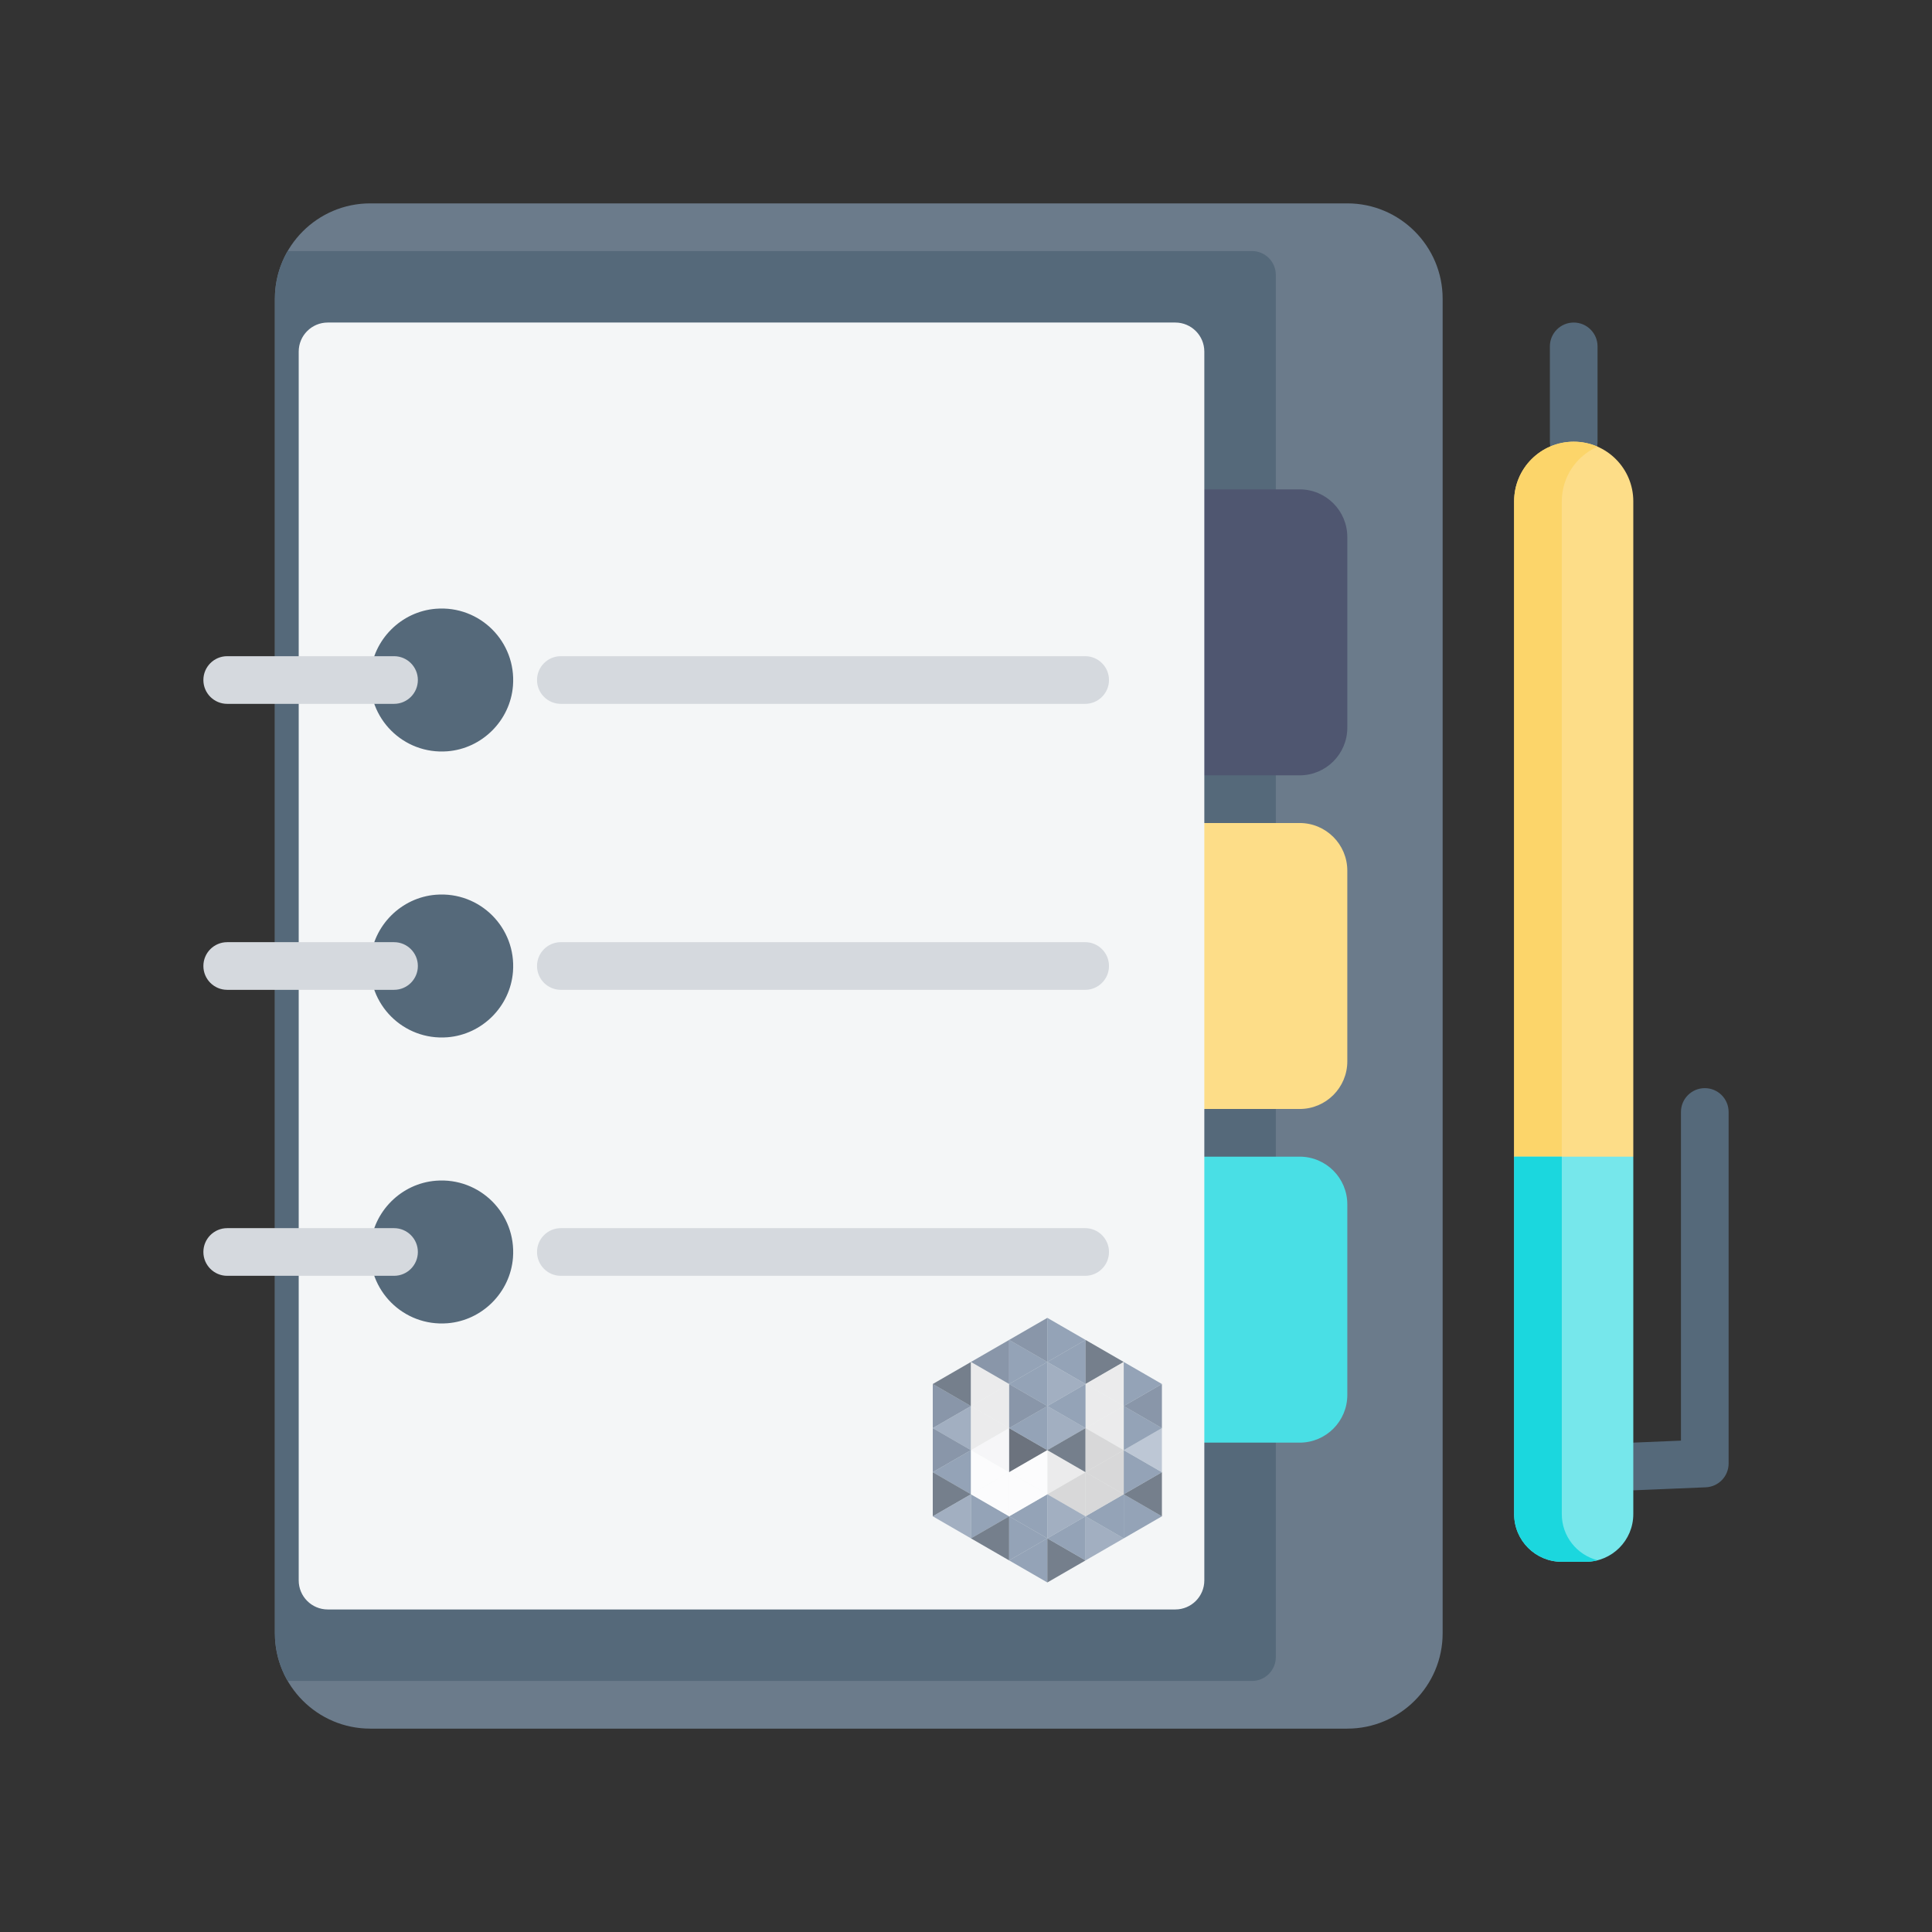 <?xml version="1.0" encoding="UTF-8"?>
<!DOCTYPE svg PUBLIC "-//W3C//DTD SVG 1.1//EN" "http://www.w3.org/Graphics/SVG/1.1/DTD/svg11.dtd">
<!-- Creator: CorelDRAW 2020 (64 Bit) -->
<svg xmlns="http://www.w3.org/2000/svg" xml:space="preserve" width="91.44mm" height="91.44mm" version="1.1" style="shape-rendering:geometricPrecision; text-rendering:geometricPrecision; image-rendering:optimizeQuality; fill-rule:evenodd; clip-rule:evenodd"
viewBox="0 0 9143.98 9143.98"
 xmlns:xlink="http://www.w3.org/1999/xlink"
 xmlns:xodm="http://www.corel.com/coreldraw/odm/2003">
 <rect x="0" y="0" width="9143.98" height="9143.98" fill="#333333" stroke="none"/>
 <defs>
  <style type="text/css">
   <![CDATA[
    .fil0 {fill:none;fill-rule:nonzero}
    .fil10 {fill:#1BD7DE;fill-rule:nonzero}
    .fil5 {fill:#49DFE5;fill-rule:nonzero}
    .fil3 {fill:#4F5670;fill-rule:nonzero}
    .fil2 {fill:#55697A;fill-rule:nonzero}
    .fil1 {fill:#6B7B8B;fill-rule:nonzero}
    .fil9 {fill:#76E7EB;fill-rule:nonzero}
    .fil7 {fill:#D5D9DE;fill-rule:nonzero}
    .fil6 {fill:#F4F6F7;fill-rule:nonzero}
    .fil8 {fill:#FCD56A;fill-rule:nonzero}
    .fil4 {fill:#FDDD88;fill-rule:nonzero}
    .fil19 {fill:#323C4B;fill-opacity:0.702}
    .fil12 {fill:#3F4D5E;fill-opacity:0.702}
    .fil11 {fill:#5C6E87;fill-opacity:0.702}
    .fil14 {fill:#6B809B;fill-opacity:0.702}
    .fil15 {fill:#7F91A9;fill-opacity:0.702}
    .fil16 {fill:#A6B4C6;fill-opacity:0.702}
    .fil20 {fill:#CCCCCC;fill-opacity:0.702}
    .fil13 {fill:#E6E6E6;fill-opacity:0.702}
    .fil17 {fill:#F6F6F7;fill-opacity:0.702}
    .fil18 {fill:white;fill-opacity:0.702}
   ]]>
  </style>
 </defs>
 <g id="Camada_x0020_1">
  <rect class="fil0" width="9143.98" height="9143.98"/>
  <g id="_1273669703760">
   <g>
    <path class="fil1" d="M6376.7 962.57l-4624.57 0c-248.78,0 -451.18,202.39 -451.18,451.18l0 6316.49c0,248.78 202.4,451.18 451.18,451.18l4624.57 0c248.79,0 451.18,-202.4 451.18,-451.18l0 -6316.49c0,-248.79 -202.39,-451.18 -451.18,-451.18z"/>
    <path class="fil2" d="M5925.53 7955.83c62.29,0 112.79,-50.5 112.79,-112.79l0 -6542.09c0,-62.29 -50.5,-112.79 -112.79,-112.79l-4563.88 0c-38.52,66.42 -60.7,143.43 -60.7,225.59l0 6316.49c0,82.16 22.18,159.16 60.69,225.59l4563.89 0z"/>
    <path class="fil3" d="M6151.12 2316.11l-451.18 0c-62.29,0 -112.79,50.5 -112.79,112.79l0 1127.95c0,62.28 50.5,112.79 112.79,112.79l451.18 0c124.59,0 225.59,-101 225.59,-225.59l0 -902.36c-0.01,-124.59 -101,-225.58 -225.59,-225.58z"/>
    <path class="fil4" d="M6151.12 3895.23l-451.18 0c-62.29,0 -112.79,50.5 -112.79,112.79l0 1127.94c0,62.29 50.5,112.79 112.79,112.79l451.18 0.01c124.59,0 225.59,-100.99 225.59,-225.59l0 -902.36c-0.01,-124.59 -101,-225.58 -225.59,-225.58z"/>
    <path class="fil5" d="M6151.12 5474.35l-451.18 0c-62.29,0 -112.79,50.5 -112.79,112.79l0 1127.95c0,62.29 50.5,112.79 112.79,112.79l451.18 0c124.59,0 225.59,-100.99 225.59,-225.59l0 -902.36c-0.01,-124.59 -101,-225.58 -225.59,-225.58z"/>
    <path class="fil6" d="M1413.75 1664.01l0 5815.97c0,75.92 61.55,137.47 137.47,137.47l4011.25 0c75.92,0 137.47,-61.55 137.47,-137.47l0 -5815.97c0,-75.92 -61.55,-137.47 -137.47,-137.47l-4011.25 0c-75.93,0 -137.47,61.55 -137.47,137.47zm704.22 4598.82c-208.5,16.44 -381.2,-156.27 -364.75,-364.76 12.94,-164.02 145.83,-296.91 309.85,-309.84 208.5,-16.43 381.19,156.27 364.75,364.77 -12.95,164.01 -145.83,296.9 -309.85,309.83zm0 -1353.54c-208.5,16.44 -381.2,-156.26 -364.75,-364.76 12.94,-164.02 145.83,-296.9 309.85,-309.83 208.5,-16.44 381.19,156.26 364.75,364.76 -12.95,164.02 -145.83,296.9 -309.85,309.83zm0 -1353.53c-208.5,16.43 -381.2,-156.27 -364.75,-364.77 12.94,-164.02 145.83,-296.9 309.85,-309.83 208.5,-16.44 381.19,156.26 364.75,364.76 -12.95,164.02 -145.83,296.91 -309.85,309.84z"/>
    <path class="fil7" d="M1864.93 3331.26l-789.57 0c-62.29,0 -112.79,-50.51 -112.79,-112.8 0,-62.28 50.5,-112.79 112.79,-112.79l789.57 0c62.29,0 112.79,50.5 112.79,112.79 0,62.29 -50.5,112.8 -112.79,112.8z"/>
    <path class="fil7" d="M1864.93 4684.78l-789.57 0c-62.29,0 -112.79,-50.5 -112.79,-112.79 0,-62.28 50.5,-112.79 112.79,-112.79l789.57 0c62.29,0 112.79,50.51 112.79,112.79 0,62.29 -50.5,112.79 -112.79,112.79z"/>
    <path class="fil7" d="M1864.93 6038.32l-789.57 0c-62.29,0 -112.79,-50.5 -112.79,-112.79 0,-62.29 50.5,-112.79 112.79,-112.79l789.57 -0.01c62.29,0 112.79,50.5 112.79,112.79 0,62.29 -50.5,112.8 -112.79,112.8z"/>
    <path class="fil7" d="M5135.96 3331.26l-2481.47 0c-62.29,0 -112.79,-50.51 -112.79,-112.8 0,-62.28 50.5,-112.79 112.79,-112.79l2481.47 0c62.29,0 112.79,50.5 112.79,112.79 0,62.29 -50.49,112.8 -112.79,112.8z"/>
    <path class="fil7" d="M5135.96 4684.78l-2481.47 0c-62.29,0 -112.79,-50.5 -112.79,-112.79 0,-62.28 50.5,-112.79 112.79,-112.79l2481.47 0c62.29,0 112.79,50.51 112.79,112.79 0,62.29 -50.49,112.79 -112.79,112.79z"/>
    <path class="fil7" d="M5135.96 6038.32l-2481.47 0c-62.29,0 -112.79,-50.5 -112.79,-112.79 0,-62.29 50.5,-112.79 112.79,-112.79l2481.47 -0.01c62.29,0 112.79,50.5 112.79,112.79 0,62.29 -50.49,112.8 -112.79,112.8z"/>
    <path class="fil2" d="M7730.15 7053.47c-60.13,0 -110.09,-47.45 -112.61,-108.1 -2.59,-62.23 45.77,-114.81 108,-117.39l230.29 -9.6 0 -1555.52c0,-62.29 50.5,-112.79 112.79,-112.79 62.29,0 112.79,50.5 112.79,112.79l0 1663.72c0,60.47 -47.68,110.17 -108.1,112.7l-338.38 14.1c-1.59,0.07 -3.2,0.09 -4.78,0.09z"/>
    <path class="fil2" d="M7448.25 2203.31c-62.29,0 -112.79,-50.5 -112.79,-112.79l0 -451.18c0,-62.29 50.5,-112.79 112.79,-112.79 62.29,0 112.79,50.5 112.79,112.79l0 451.18c0.01,62.29 -50.49,112.79 -112.79,112.79z"/>
    <path class="fil4" d="M7730.24 5474.35l-338.38 225.59 -225.59 -225.59 0 -3101.85c0,-155.74 126.24,-281.99 281.99,-281.99l0 0c155.74,0 281.99,126.24 281.99,281.99l-0.01 3101.85z"/>
    <path class="fil8" d="M7561.05 2114.13c-34.56,-15.12 -72.67,-23.61 -112.79,-23.61 -155.74,0 -281.99,126.24 -281.99,281.99l0 3101.84 112.79 112.79 112.79 -112.79 0.01 -3101.85c0,-115.6 69.63,-214.83 169.19,-258.37z"/>
    <g>
     <path class="fil9" d="M7730.24 5474.38l0 1691.89c0,124.59 -101,225.59 -225.59,225.59l-112.79 0c-124.59,0 -225.59,-101 -225.59,-225.59l0 -1691.89 563.97 0zm0 0l0 0 0 0z"/>
    </g>
    <g>
     <path class="fil10" d="M7166.27 5474.38l0 1691.89c0,124.58 101,225.59 225.59,225.59l112.79 0c19.52,0 38.34,-2.73 56.4,-7.39 -97.25,-25.08 -169.19,-113.12 -169.19,-218.2l0 -1691.89 -225.59 0zm0 0l0 0 0 0z"/>
    </g>
   </g>
   <g>
    <g id="_1273669703616">
     <g>
      <polygon class="fil11" points="4414.68,6759.13 4595.44,6654.76 4414.68,6550.4 "/>
      <polygon class="fil12" points="4414.68,6550.4 4595.44,6654.76 4595.44,6446.04 "/>
      <polygon class="fil13" points="4595.44,6446.04 4595.44,6654.76 4776.2,6550.4 "/>
      <polygon class="fil11" points="4595.44,6446.04 4776.2,6550.4 4776.2,6341.67 "/>
      <polygon class="fil14" points="4776.2,6341.67 4776.2,6550.4 4956.96,6446.03 "/>
      <polygon class="fil11" points="4776.2,6341.67 4956.96,6446.03 4956.96,6237.31 "/>
      <polygon class="fil14" points="4956.96,6237.31 4956.96,6446.03 5137.72,6341.67 "/>
      <polygon class="fil14" points="5137.72,6341.67 4956.96,6446.03 5137.72,6550.4 "/>
      <polygon class="fil12" points="5137.72,6341.67 5137.72,6550.4 5318.48,6446.03 "/>
      <polygon class="fil13" points="5318.48,6446.03 5137.72,6550.4 5318.48,6654.76 "/>
      <polygon class="fil15" points="4595.44,6863.49 4595.44,6654.76 4414.68,6759.13 "/>
      <polygon class="fil11" points="4595.44,6863.49 4414.68,6759.13 4414.68,6967.85 "/>
      <polygon class="fil14" points="4595.44,6863.49 4414.68,6967.86 4595.44,7072.22 "/>
      <polygon class="fil12" points="4595.44,7072.22 4414.68,6967.85 4414.68,7176.58 "/>
      <polygon class="fil15" points="4595.44,7072.22 4414.68,7176.58 4595.44,7280.95 "/>
      <polygon class="fil14" points="4595.44,7072.22 4595.44,7280.95 4776.2,7176.58 "/>
      <polygon class="fil12" points="4776.2,7176.58 4595.44,7280.95 4776.2,7385.31 "/>
      <polygon class="fil14" points="4776.2,7176.58 4776.2,7385.31 4956.96,7280.95 "/>
      <polygon class="fil14" points="4956.96,7280.95 4776.2,7385.31 4956.96,7489.67 "/>
      <polygon class="fil12" points="4956.96,7280.95 4956.96,7489.67 5137.72,7385.31 "/>
      <polygon class="fil14" points="4956.96,7280.95 5137.72,7385.31 5137.72,7176.58 "/>
      <polygon class="fil15" points="5137.72,7176.58 5137.72,7385.31 5318.48,7280.95 "/>
      <polygon class="fil14" points="5137.72,7176.58 5318.48,7280.95 5318.48,7072.22 "/>
      <polygon class="fil14" points="5318.48,7072.22 5318.48,7280.95 5499.24,7176.58 "/>
      <polygon class="fil12" points="5318.48,7072.22 5499.24,7176.58 5499.24,6967.86 "/>
      <polygon class="fil14" points="5318.48,7072.22 5499.24,6967.85 5318.48,6863.49 "/>
      <polygon class="fil16" points="5318.48,6863.49 5499.24,6967.85 5499.24,6759.13 "/>
      <polygon class="fil14" points="5318.48,6863.49 5499.24,6759.13 5318.48,6654.76 "/>
      <polygon class="fil11" points="5318.48,6654.76 5499.24,6759.13 5499.24,6550.4 "/>
      <polygon class="fil14" points="5318.48,6654.76 5499.24,6550.4 5318.48,6446.03 "/>
      <polygon class="fil13" points="5318.48,6654.76 5137.72,6550.4 5137.72,6759.13 "/>
      <polygon class="fil13" points="5318.48,6654.76 5137.72,6759.13 5318.48,6863.49 "/>
      <polygon class="fil15" points="5137.72,6759.13 4956.96,6654.76 4956.96,6863.49 "/>
      <polygon class="fil14" points="4956.96,6654.76 5137.72,6759.13 5137.72,6550.4 "/>
      <polygon class="fil15" points="4956.96,6654.76 5137.72,6550.4 4956.96,6446.03 "/>
      <polygon class="fil14" points="4956.96,6654.76 4956.96,6446.03 4776.2,6550.4 "/>
      <polygon class="fil13" points="4776.2,6759.13 4776.2,6550.4 4595.44,6654.76 "/>
      <polygon class="fil13" points="4776.2,6759.13 4595.44,6654.76 4595.44,6863.49 "/>
      <polygon class="fil17" points="4776.2,6759.13 4595.44,6863.49 4776.2,6967.85 "/>
      <polygon class="fil18" points="4776.2,6967.85 4595.44,6863.49 4595.44,7072.22 "/>
      <polygon class="fil18" points="4776.2,6967.86 4595.44,7072.22 4776.2,7176.58 "/>
      <polygon class="fil14" points="4956.96,7072.22 4776.2,7176.58 4956.96,7280.95 "/>
      <polygon class="fil19" points="4776.2,6967.86 4956.96,6863.49 4776.2,6759.13 "/>
      <polygon class="fil14" points="4776.2,6759.13 4956.96,6863.49 4956.96,6654.76 "/>
      <polygon class="fil11" points="4776.2,6759.13 4956.96,6654.76 4776.2,6550.4 "/>
      <polygon class="fil18" points="4956.96,7072.22 4776.2,6967.85 4776.2,7176.58 "/>
      <polygon class="fil13" points="4956.96,6863.49 4956.96,7072.22 5137.72,6967.85 "/>
      <polygon class="fil18" points="4956.96,7072.22 4956.96,6863.49 4776.2,6967.85 "/>
      <polygon class="fil12" points="4956.96,6863.49 5137.72,6967.85 5137.72,6759.13 "/>
      <polygon class="fil20" points="5137.72,6759.13 5137.72,6967.85 5318.48,6863.49 "/>
      <polygon class="fil20" points="5318.48,6863.49 5137.72,6967.85 5318.48,7072.22 "/>
      <polygon class="fil20" points="5318.48,7072.22 5137.72,6967.85 5137.72,7176.58 "/>
      <polygon class="fil20" points="5137.72,7176.58 5137.72,6967.85 4956.96,7072.22 "/>
      <polygon class="fil15" points="5137.72,7176.58 4956.96,7072.22 4956.96,7280.95 "/>
     </g>
    </g>
   </g>
  </g>
 </g>
</svg>
